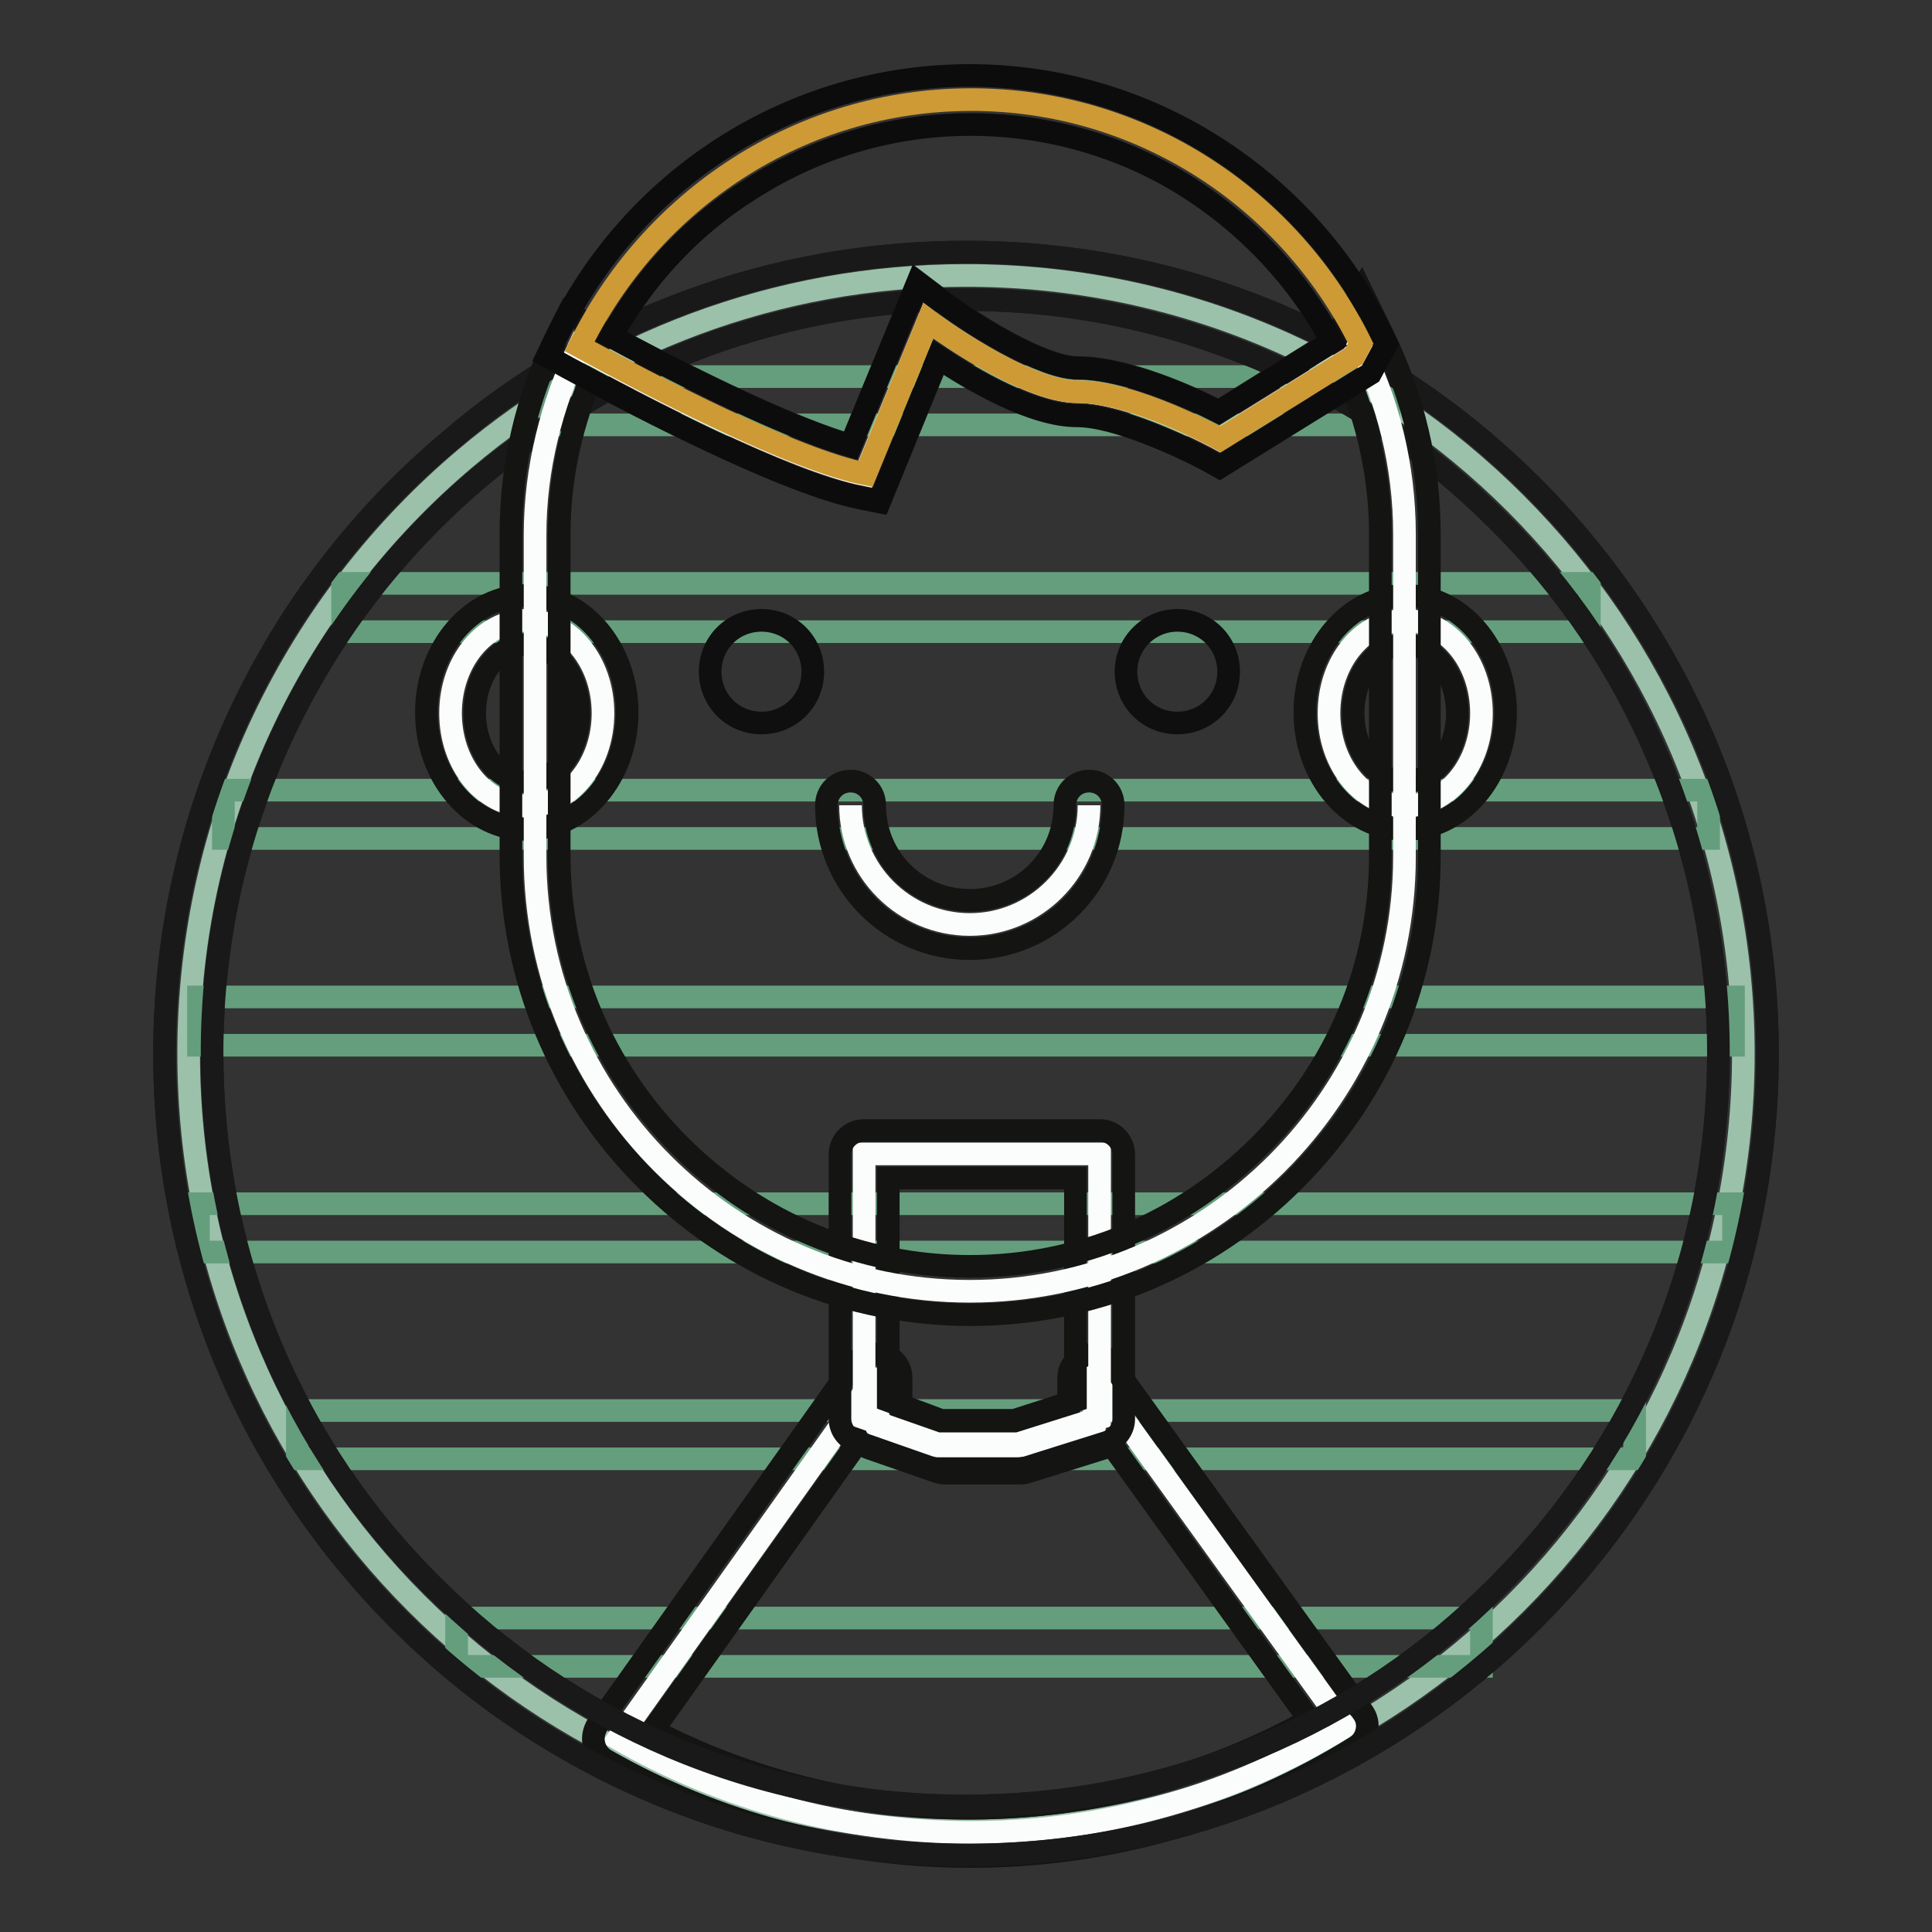 <?xml version="1.0" encoding="utf-8"?>
<!-- Svg Vector Icons : http://www.onlinewebfonts.com/icon -->
<!DOCTYPE svg PUBLIC "-//W3C//DTD SVG 1.1//EN" "http://www.w3.org/Graphics/SVG/1.1/DTD/svg11.dtd">
<svg version="1.1" xmlns="http://www.w3.org/2000/svg" xmlns:xlink="http://www.w3.org/1999/xlink" x="0px" y="0px" viewBox="0 0 256 256" enable-background="new 0 0 256 256" xml:space="preserve">
<rect x="0" y="0" width="256" height="256" fill="#333333" stroke="none"/>
<g> <path stroke-width="3" fill-opacity="0" stroke="#9bc1ab"  d="M231,139.6c0,56.9-46.1,103-103,103s-103-46.1-103-103c0-31.7,14.3-60,36.7-78.9 c17.9-15.1,41-24.2,66.3-24.2C184.9,36.5,231,82.7,231,139.6z"/> <path stroke-width="3" fill-opacity="0" stroke="#191919"  d="M128,245.8c-14.3,0-28.3-2.8-41.3-8.3c-12.7-5.4-24-13-33.8-22.8c-9.7-9.7-17.4-21.1-22.8-33.8 c-5.5-13.1-8.3-27-8.3-41.3c0-31.4,13.8-61.1,37.9-81.3C69,50.3,79.6,44.2,91,40c11.8-4.4,24.3-6.6,37-6.6 c14.3,0,28.3,2.8,41.3,8.3c12.7,5.4,24,13,33.8,22.8c9.7,9.7,17.4,21.1,22.8,33.8c5.5,13.1,8.3,27,8.3,41.3 c0,14.3-2.8,28.3-8.3,41.3c-5.4,12.7-13,24-22.8,33.8c-9.7,9.7-21.1,17.4-33.8,22.8C156.2,243,142.3,245.8,128,245.8z M128,39.7 c-12,0-23.7,2.1-34.8,6.2c-10.7,4-20.6,9.8-29.5,17.2c-22.6,19-35.6,46.9-35.6,76.4c0,13.5,2.6,26.5,7.8,38.9 c5,11.9,12.2,22.6,21.4,31.7c9.2,9.2,19.9,16.4,31.7,21.4c12.3,5.2,25.4,7.8,38.9,7.8c13.5,0,26.5-2.6,38.9-7.8 c11.9-5,22.6-12.2,31.7-21.4c9.2-9.2,16.4-19.9,21.4-31.7c5.2-12.3,7.8-25.4,7.8-38.9c0-13.5-2.7-26.6-7.9-38.9 c-5-11.9-12.2-22.6-21.4-31.7c-9.2-9.2-19.9-16.4-31.7-21.4C154.5,42.4,141.5,39.7,128,39.7z"/> <path stroke-width="3" fill-opacity="0" stroke="#659e7c"  d="M72.9,49.9H184v6.4H72.9V49.9z M45.4,77.3h165.2v6.4H45.4V77.3z M29.6,104.7h196.8v6.4H29.6V104.7z  M26.3,132.1h203.4v6.4H26.3V132.1z M26.3,159.5h203.4v6.4H26.3V159.5z M39.4,186.9h177.2v6.4H39.4V186.9z M60.5,214.4h135.8v6.4 H60.5V214.4z"/> <path stroke-width="3" fill-opacity="0" stroke="#fbfdfc"  d="M144.9,189l-9.9,3.1h-9.8l-8.9-3.1v-6.3h-0.5l-33.9,47.7c13.8,7.9,29.8,12.4,46.8,12.4 c18.1,0,35.1-5.1,49.5-14l-33.2-46.1V189z"/> <path stroke-width="3" fill-opacity="0" stroke="#141413"  d="M128.6,246c-17,0-33.7-4.4-48.4-12.8c-0.8-0.5-1.3-1.2-1.5-2.1c-0.2-0.9,0-1.8,0.5-2.6l33.9-47.7 c0.6-0.8,1.6-1.4,2.6-1.4h0.5c1.8,0,3.2,1.4,3.2,3.2v4l6.2,2.2h8.8l7.2-2.3v-3.9c0-1.4,0.9-2.6,2.2-3c1.3-0.4,2.8,0,3.6,1.2 l33.2,46.1c0.5,0.7,0.7,1.6,0.5,2.5c-0.2,0.9-0.7,1.6-1.5,2.1C164.4,241,146.7,246,128.6,246z M86.5,229.3 c13,6.7,27.4,10.3,42.1,10.3c15.8,0,31.2-4.1,44.9-11.7l-26.3-36.6c-0.4,0.3-0.8,0.6-1.3,0.7l-9.9,3.1c-0.3,0.1-0.6,0.1-1,0.1h-9.8 c-0.4,0-0.7-0.1-1.1-0.2l-8.9-3.1c-0.6-0.2-1-0.5-1.4-1L86.5,229.3z"/> <path stroke-width="3" fill-opacity="0" stroke="#fbfdfc"  d="M145.7,187.9l-10.8,3.4h-10.7l-9.7-3.4v-35h31.2V187.9z"/> <path stroke-width="3" fill-opacity="0" stroke="#141413"  d="M134.9,194.6h-10.7c-0.4,0-0.7-0.1-1.1-0.2l-9.7-3.4c-1.3-0.5-2.1-1.7-2.1-3v-35c0-1.8,1.4-3.2,3.2-3.2 h31.2c1.8,0,3.2,1.4,3.2,3.2v35c0,1.4-0.9,2.6-2.2,3.1l-10.8,3.4C135.6,194.5,135.3,194.6,134.9,194.6L134.9,194.6z M124.7,188.2 h9.7l8.1-2.6v-29.5h-24.8v29.5L124.7,188.2z"/> <path stroke-width="3" fill-opacity="0" stroke="#fbfdfc"  d="M59.7,94.5c0,6.8,4.5,12.3,10.1,12.3c5.6,0,10.1-5.5,10.1-12.3c0-6.8-4.5-12.3-10.1-12.3 C64.2,82.2,59.7,87.7,59.7,94.5C59.7,94.5,59.7,94.5,59.7,94.5z"/> <path stroke-width="3" fill-opacity="0" stroke="#141413"  d="M69.8,109.9c-7.3,0-13.3-6.9-13.3-15.5c0-8.6,6-15.5,13.3-15.5c7.3,0,13.3,6.9,13.3,15.5 C83.1,103,77.1,109.9,69.8,109.9z M69.8,85.4c-3.8,0-6.9,4.1-6.9,9.1s3.1,9.1,6.9,9.1c3.8,0,6.9-4.1,6.9-9.1S73.6,85.4,69.8,85.4z" /> <path stroke-width="3" fill-opacity="0" stroke="#fbfdfc"  d="M176.1,94.5c0,6.8,4.5,12.3,10.1,12.3s10.1-5.5,10.1-12.3l0,0c0-6.8-4.5-12.3-10.1-12.3 S176.1,87.7,176.1,94.5z"/> <path stroke-width="3" fill-opacity="0" stroke="#141413"  d="M186.2,109.9c-7.3,0-13.3-6.9-13.3-15.5c0-8.6,6-15.5,13.3-15.5c7.3,0,13.3,6.9,13.3,15.5 C199.5,103,193.5,109.9,186.2,109.9z M186.2,85.4c-3.8,0-6.9,4.1-6.9,9.1s3.1,9.1,6.9,9.1s6.9-4.1,6.9-9.1S190,85.4,186.2,85.4z"/> <path stroke-width="3" fill-opacity="0" stroke="#191919"  d="M128,245.8c-14.3,0-28.3-2.8-41.3-8.3c-12.7-5.4-24-13-33.8-22.8c-9.7-9.7-17.4-21.1-22.8-33.8 c-5.5-13.1-8.3-27-8.3-41.3c0-31.4,13.8-61.1,37.9-81.3C69,50.3,79.6,44.2,91,40c11.8-4.4,24.3-6.6,37-6.6 c14.3,0,28.3,2.8,41.3,8.3c12.7,5.4,24,13,33.8,22.8c9.7,9.7,17.4,21.1,22.8,33.8c5.5,13.1,8.3,27,8.3,41.3 c0,14.3-2.8,28.3-8.3,41.3c-5.4,12.7-13,24-22.8,33.8c-9.7,9.7-21.1,17.4-33.8,22.8C156.2,243,142.3,245.8,128,245.8z M128,39.7 c-12,0-23.7,2.1-34.8,6.2c-10.7,4-20.6,9.8-29.5,17.2c-22.6,19-35.6,46.9-35.6,76.4c0,13.5,2.6,26.5,7.8,38.9 c5,11.9,12.2,22.6,21.4,31.7c9.2,9.2,19.9,16.4,31.7,21.4c12.3,5.2,25.4,7.8,38.9,7.8c13.5,0,26.5-2.6,38.9-7.8 c11.9-5,22.6-12.2,31.7-21.4c9.2-9.2,16.4-19.9,21.4-31.7c5.2-12.3,7.8-25.4,7.8-38.9c0-13.5-2.7-26.6-7.9-38.9 c-5-11.9-12.2-22.6-21.4-31.7c-9.2-9.2-19.9-16.4-31.7-21.4C154.5,42.4,141.5,39.7,128,39.7z"/> <path stroke-width="3" fill-opacity="0" stroke="#fbfdfc"  d="M179.3,47.2l-17.7,11c0,0-11.5-6.3-18.8-6.3S123,42.5,123,42.5l-8.4,20.4c-9.5-1.9-28.4-11.7-37.9-16.9 c-3.6,7.6-5.8,16-5.8,24.9v42.6c0,31.7,25.9,57.6,57.6,57.6c31.7,0,57.6-25.9,57.6-57.6V70.8c0-9.1-2.2-17.7-6-25.3L179.3,47.2z"/> <path stroke-width="3" fill-opacity="0" stroke="#141413"  d="M128.6,174.2c-16.2,0-31.4-6.3-43-17.9c-11.5-11.5-17.9-26.8-17.9-43V70.8c0-9.1,2-17.9,6.1-26.3l1.5-3 l3,1.6c15,8.2,27.2,13.8,34.4,15.9l8.9-21.6l3.3,2.5c4.5,3.4,13.4,8.8,17.9,8.8c6.4,0,15,3.9,18.7,5.8l15.4-9.6l3.5-6.3l2.7,5.5 c4.2,8.5,6.3,17.5,6.3,26.7v42.6c0,16.2-6.3,31.4-17.9,43C160,167.9,144.7,174.2,128.6,174.2L128.6,174.2z M78.2,50.4 c-2.7,6.6-4.1,13.4-4.1,20.4v42.6c0,14.5,5.7,28.1,16,38.4c10.3,10.3,24,16,38.4,16c14.5,0,28.1-5.7,38.4-16 c10.3-10.3,16-23.9,16-38.4V70.8c0-6.8-1.3-13.4-3.8-19.8l-17.4,10.8l-1.6-0.9c-3-1.6-12-5.9-17.3-5.9c-5.9,0-13.9-4.7-18.4-7.7 l-7.8,19.1l-2.6-0.5C105,64.2,88.8,56,78.2,50.4z"/> <path stroke-width="3" fill-opacity="0" stroke="#cd9a36"  d="M123,42.5c0,0,12.5,9.4,19.9,9.4s18.8,6.3,18.8,6.3l17.7-11l0.9-1.7c-9.4-19.1-29-32.3-51.6-32.3 c-22.8,0-42.5,13.4-51.9,32.7c9.5,5.2,28.3,15,37.9,16.9L123,42.5z"/> <path stroke-width="3" fill-opacity="0" stroke="#0d0c0c"  d="M116.5,66.5L114,66c-9.8-2-28.5-11.7-38.8-17.3l-2.7-1.5l1.3-2.7c4.9-10.2,12.5-18.8,22-24.9 c9.8-6.3,21.1-9.6,32.7-9.6c11.5,0,22.8,3.3,32.5,9.5c9.4,6,17.1,14.5,22,24.6l0.7,1.5l-2.1,3.9l-20,12.4l-1.6-0.9 c-3-1.6-12-5.9-17.3-5.9c-5.9,0-13.9-4.7-18.4-7.7L116.5,66.5z M81,44.6c13.7,7.4,24.9,12.5,31.7,14.5l8.9-21.6l3.3,2.5 c4.5,3.4,13.4,8.8,17.9,8.8c6.4,0,15,3.9,18.7,5.8l15-9.3c-4.4-8.2-10.9-15.2-18.8-20.3c-8.7-5.6-18.8-8.5-29.1-8.5 c-10.4,0-20.5,3-29.2,8.6C91.7,29.9,85.4,36.7,81,44.6z"/> <path stroke-width="3" fill-opacity="0" stroke="#0f0f0f"  d="M94.1,89c0,3.8,3,6.8,6.8,6.8s6.8-3,6.8-6.8s-3-6.8-6.8-6.8S94.1,85.2,94.1,89z"/> <path stroke-width="3" fill-opacity="0" stroke="#0f0f0f"  d="M149.2,89c0,3.8,3,6.8,6.8,6.8c3.8,0,6.8-3,6.8-6.8s-3-6.8-6.8-6.8C152.3,82.2,149.2,85.2,149.2,89z"/> <path stroke-width="3" fill-opacity="0" stroke="#fbfdfc"  d="M144.3,106.7c0,8.7-7.1,15.8-15.8,15.8c-8.7,0-15.8-7.1-15.8-15.8"/> <path stroke-width="3" fill-opacity="0" stroke="#141413"  d="M128.5,125.7c-10.5,0-19-8.5-19-19c0-1.8,1.4-3.2,3.2-3.2c1.8,0,3.2,1.4,3.2,3.2c0,7,5.6,12.6,12.6,12.6 c7,0,12.6-5.6,12.6-12.6c0-1.8,1.4-3.2,3.2-3.2s3.2,1.4,3.2,3.2C147.5,117.2,139,125.7,128.5,125.7L128.5,125.7z"/></g>
</svg>